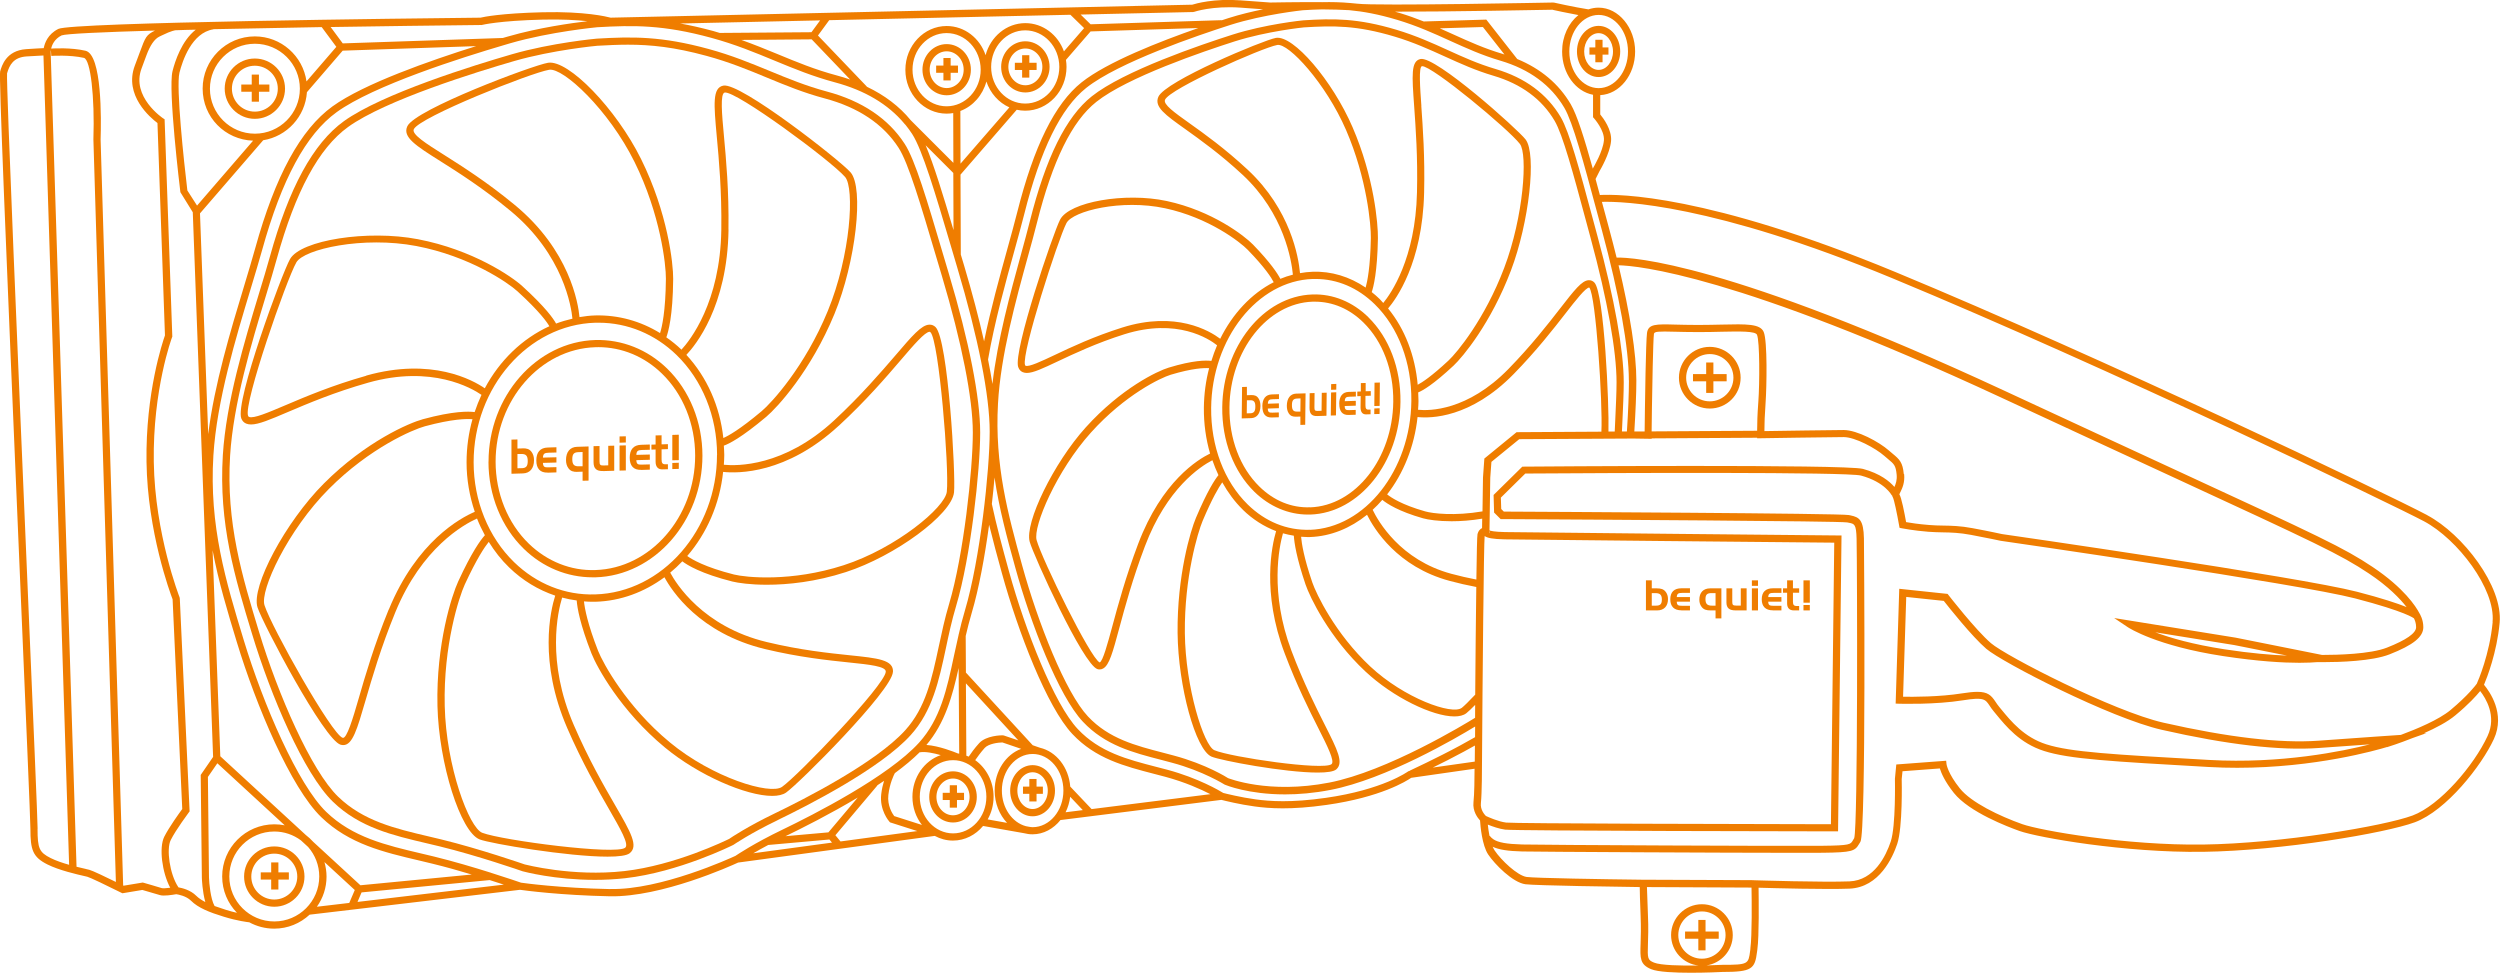 <?xml version="1.0" encoding="UTF-8"?><svg id="_Слой_2" xmlns="http://www.w3.org/2000/svg" viewBox="0 0 346.9 135"><defs><style>.cls-1{fill:#ef7d00;}</style></defs><g id="Ebene_1"><g><path class="cls-1" d="m189.87,44.01c-2.17-2.12-4.9-3.25-7.76-3.15-6.81.22-12.42,7.24-12.51,15.65-.05,4.63,1.58,8.91,4.46,11.73,2.09,2.04,4.72,3.16,7.43,3.16.11,0,.22,0,.33,0,6.81-.22,12.42-7.24,12.51-15.65.05-4.63-1.58-8.91-4.46-11.73Zm-8.08,26.38c-2.59.1-5.03-.91-7.03-2.87-2.69-2.63-4.21-6.64-4.16-11,.08-7.88,5.26-14.45,11.54-14.66.1,0,.21,0,.31,0,2.48,0,4.8.99,6.72,2.87,2.69,2.63,4.21,6.64,4.16,11.01-.09,7.88-5.26,14.45-11.54,14.66Z"/><path class="cls-1" d="m175.17,56.37c-.01,1.05.42,1.58,1.28,1.56l1-.03v-.67s-.9.03-.9.03c-.44.01-.62-.05-.63-.57l1.54-.05v-.67s-1.53.05-1.53.05c.02-.51.21-.61.64-.62l.9-.03v-.67s-.99.03-.99.03c-.86.03-1.31.6-1.32,1.65Z"/><path class="cls-1" d="m173.61,54.82l-.59.02v-1.16s-.67.02-.67.02l-.05,4.36,1.32-.04c.8-.03,1.27-.66,1.28-1.68,0-.43-.08-.77-.27-1.06-.24-.37-.55-.47-1.02-.46Zm-.14,2.52l-.47.02.02-1.82h.42c.53-.03.76.2.75.89,0,.67-.21.9-.72.92Z"/><path class="cls-1" d="m183.38,57l-.55.02c-.36.01-.45-.09-.44-.52l.02-1.96-.68.02-.02,2.03c0,.84.32,1.16,1.06,1.14l1.29-.04.03-3.2-.68.02-.03,2.5Z"/><polygon class="cls-1" points="184.7 54.09 185.42 54.07 185.43 53.27 184.71 53.3 184.7 54.09"/><path class="cls-1" d="m185.84,56.02c-.01,1.05.42,1.58,1.28,1.56l1-.03v-.67s-.9.03-.9.03c-.44.01-.62-.05-.63-.57l1.54-.05v-.67s-1.53.05-1.53.05c.02-.51.21-.61.64-.62l.9-.03v-.67s-.99.03-.99.03c-.86.03-1.31.6-1.32,1.65Z"/><path class="cls-1" d="m189.51,53.14l-.68.02v1.16s-.49.02-.49.02v.64s.47-.02.47-.02l-.02,1.56c0,.66.27.99.77.98l.62-.02v-.64s-.27,0-.27,0c-.35.01-.44-.17-.44-.62v-1.29s.74-.02.74-.02v-.64s-.71.02-.71.02v-1.16Z"/><polygon class="cls-1" points="184.66 57.66 185.38 57.64 185.42 54.43 184.7 54.46 184.66 57.66"/><path class="cls-1" d="m178.56,56.3c0,.43.08.77.27,1.06.24.37.56.47,1.03.46l.58-.02v1.16s.67-.02.67-.02l.05-4.36-1.32.04c-.8.03-1.27.66-1.28,1.68Zm1.9-1.01l-.02,1.82h-.42c-.53.03-.76-.2-.75-.9,0-.67.21-.89.72-.91l.47-.02Z"/><polygon class="cls-1" points="190.69 57.46 191.43 57.44 191.44 56.65 190.7 56.68 190.69 57.46"/><polygon class="cls-1" points="190.73 53.1 190.7 56.34 191.44 56.32 191.47 53.08 190.73 53.1"/><path class="cls-1" d="m336.82,71.49c-5.4-2.87-45.12-21.85-73.83-33.75-26.07-10.8-38.47-10.82-40.99-10.68-.21-.76-.41-1.51-.6-2.22l.57-1.13c.06-.1,1.42-2.38,1.58-4.13.14-1.58-1.09-3.2-1.5-3.7v-2.68c2.69-.14,4.84-2.8,4.84-6.06s-2.27-6.08-5.07-6.08c-.49,0-.96.09-1.41.24-1.92-.3-4.75-.93-4.78-.94h-.06s-.06-.01-.06-.01c-.24,0-24.56.5-27.18.16-.26-.03-.59-.06-.95-.09-1.34-.12-2.61-.15-3.89-.12-3.36-.03-7.02.05-7.23.05l-4.07-.3c-3.77-.28-6.27.45-6.75.6l-80.71,1.8c-.53-.14-3.57-.89-9.41-.75-5.81.14-8.22.65-8.64.75-9.61.1-56.77.65-58.58,1.56-1.47.73-1.9,1.98-2.03,2.67-.42.02-1.17.05-2.45.14C.85,7.02.25,9.12.02,9.91c-.18.63.72,22.5,2.8,71.28.75,17.57,1.4,32.75,1.4,33.81,0,2.92.31,3.93,2.38,4.96,1.6.8,4.08,1.37,5.14,1.61l.38.09c.36.09,2.7,1.21,4.72,2.22l.15.07,2.76-.46c.43.12,2.04.59,2.43.71.5.17,1.71-.02,2.28-.12.27.04,1.38.24,2.04.9.99.99,2.54,1.61,4.57,2.23,1.88.58,3.32.75,3.52.77,1.03.56,2.21.88,3.46.88,1.9,0,3.62-.74,4.91-1.94l29.2-3.45c.63.09,5.62.76,12.49.9,7.16.13,16.78-4.22,17.77-4.68l27.29-3.7c.76.41,1.61.65,2.52.65,1.66,0,3.15-.79,4.18-2.03l5.66,1c.39.1.79.16,1.2.16,1.54,0,2.91-.77,3.88-1.98l22.33-2.8c.47.12,2.56.64,4.59.91,2.05.28,5.04.5,10.01-.21,7.53-1.07,11.08-3.31,11.74-3.76l8.79-1.26c0,1.13-.03,3.63-.15,4.64-.14,1.26.58,2.18.91,2.54.05.76.28,3.45,1.13,4.72.91,1.36,3.41,3.9,5.17,4.13,1.38.18,13.28.36,15.86.39,0,.69.04,1.88.12,3.95.07,1.71.03,2.97,0,3.89-.07,2.05-.1,2.9,1.45,3.55.95.4,3.33.5,5.52.5,2.08,0,3.99-.09,4.37-.11,4.13,0,4.52-.42,4.82-2.81l.04-.3c.26-1.92.19-6.93.17-8.58,2.05.06,9.51.26,12.61.13,4.17-.17,6.02-4.4,6.63-6.21.77-2.31.63-8.78.62-8.99l.11-1.09,5.18-.39c.19.62.68,1.8,1.95,3.4,2.13,2.67,7.51,4.71,9.11,5.28,2.57.91,14.68,3.04,25.47,2.89,10.87-.15,25.31-2.59,29.38-4.1,4.38-1.62,9.27-7.86,10.97-11.55,1.63-3.54-.62-6.63-1.37-7.53.43-1.02,1.78-4.46,2.17-8.59.48-5.07-5.11-12.32-10.05-14.94Zm-72.65-5.71c-.15-1.61-.58-2.03-1.54-2.82-.16-.13-.34-.28-.53-.45-1.35-1.19-4.4-2.84-6.28-2.84-1.48,0-8.94.12-10.99.15l.02-1.09s0-.83.15-2.97c.14-2,.27-8.44-.27-9.7-.49-1.14-2.38-1.1-5.8-1.02-.98.02-2.08.05-3.29.05-1.3,0-2.35-.03-3.21-.05-2.63-.07-3.71-.1-3.89,1.15-.16,1.12-.29,10.14-.29,10.53l-.04,3.15h-1.43c.17-2.71.28-5.33.28-7.06,0-3.71-.87-9.29-2.47-16,2.62.06,16.34,1.28,53.04,18.33,9.62,4.47,17.25,7.99,23.35,10.81,20.59,9.51,23.75,10.98,27.7,13.61,2.75,1.83,4.36,3.53,5.26,4.68-1.27-.51-3.38-1.22-6.89-2.13-7.78-2.02-48.88-7.95-49.25-8-.02,0-1.6-.36-4.09-.82-1.69-.32-2.91-.34-4.09-.36-.61-.01-1.23-.02-1.92-.08-1.44-.11-2.65-.3-3.21-.4-.22-1.24-.65-3.46-.93-3.84,0-.06.09-.24.16-.37.24-.5.61-1.27.5-2.44Zm-56.87,5.32l.93.93h.21c12.91.07,46.68.27,47.87.46l.26.05c.75.15,1,.2,1.05,2.22.09,4.12.19,39.91-.33,41.54-.07.11-.13.22-.19.32-.32.55-.4.7-4.2.74-4.33.06-39.3-.11-41.69-.18-2.15-.06-3.35-.28-4-.73-.44-.31-.49-.53-.49-.46h-.04c-.11-.56-.18-1.1-.23-1.57.64.26,1.57.59,2.4.7,1.36.18,43.89.24,45.7.24h.5s.48-41.06.48-41.06h-.5c-.43,0-43.15-.42-46.21-.47-1.5-.03-1.99-.17-2.14-.23l.11-7.32.16-2.19,3.86-3.15,15.82-.09,2.56.04v-.06s14.63-.09,14.63-.09v.07s.52,0,.52,0c.1,0,9.79-.16,11.49-.16,1.6,0,4.44,1.56,5.62,2.59.2.18.39.33.55.47.82.68,1.06.88,1.18,2.15.07.77-.12,1.29-.31,1.71-.64-.75-1.95-1.86-4.38-2.51-2.41-.65-45.23-.33-47.05-.31h-.2s-3.99,3.93-3.99,3.93l.07,2.41Zm16.82-12.55l-.06,1.33h-.87c.11-3.69-.59-19.19-1.94-20.66-.22-.24-.49-.35-.8-.34-.95.04-1.97,1.35-3.99,3.95-1.7,2.19-4.03,5.18-7.15,8.37-5.69,5.82-10.97,5.82-12.54,5.66.03-.41.06-.81.06-1.22,0-.4-.02-.79-.04-1.19.64-.26,2.08-1.08,4.9-3.71,1.27-1.19,5.19-5.87,7.97-13.21,2.52-6.65,3.59-16.17,2.03-18.18-1.1-1.42-12.5-11.63-14.59-11.16-1.33.29-1.18,2.26-.87,6.56.21,2.96.51,7.02.39,11.96-.21,9.21-3.64,14.06-4.68,15.33-.17-.18-.32-.37-.49-.54-.36-.35-.73-.67-1.11-.97.24-.69.78-2.76.86-7.48.03-1.94-.53-8.48-3.52-15.4-2.79-6.46-8.23-12.83-10.65-12.39-1.74.32-15.36,6-16.3,8.18-.6,1.39.95,2.49,3.76,4.49,2.04,1.46,4.84,3.45,7.95,6.34,5.77,5.38,6.78,11.94,6.96,13.84-.59.15-1.17.34-1.74.58-.38-.73-1.34-2.22-3.79-4.75-1.19-1.22-5.65-4.69-11.98-6.05-5.77-1.24-13.51.12-14.79,2.58-.96,1.85-6.53,18.24-5.82,20.45.14.43.42.63.63.72.17.07.36.11.57.11.9,0,2.22-.63,4.3-1.61,2.27-1.07,5.37-2.54,9.24-3.76,7.32-2.3,11.75.65,12.86,1.53-.3.7-.56,1.43-.79,2.17-.77-.1-2.53-.1-5.92.93-1.54.46-6.61,2.86-11.52,8.3-4.44,4.92-8.5,13.23-7.77,15.87.52,1.87,7.4,17.05,9.41,17.67.1.03.2.04.3.04.17,0,.33-.04.48-.13.85-.47,1.32-2.2,2.25-5.64.77-2.86,1.83-6.79,3.55-11.33,3.04-8.05,7.71-11.08,9.36-11.93.25.71.52,1.4.84,2.07-.5.61-1.53,2.17-3.12,5.92-.74,1.74-2.63,8-2.55,15.98.08,7.4,2.49,16.22,4.71,17.16,1.28.54,10.13,2.21,14.72,2.21,1.29,0,2.24-.13,2.6-.45,1.04-.93.16-2.68-1.6-6.17-1.25-2.48-2.97-5.88-4.63-10.28-3.05-8.1-1.7-14.44-1.18-16.3.5.14,1,.25,1.51.33.06.98.37,3.08,1.62,6.76.6,1.76,3.27,7.37,8.32,12.09,3.84,3.59,9.31,6.23,12.34,6.23.69,0,1.26-.14,1.65-.44.29-.23.76-.68,1.23-1.16,0,.61,0,1.21-.01,1.79-1.34.83-12.17,7.42-20.23,8.99-8.46,1.65-14.03-.62-14.05-.62-.12-.08-3.04-1.93-7.52-3.13-.48-.13-.96-.25-1.44-.38-3.89-1.01-7.57-1.96-10.47-5.04-3.12-3.31-6.96-13.05-9.14-20.97-1.97-7.14-3.83-13.89-3.35-22.47.37-6.67,2.47-14.3,4.16-20.43.47-1.7.9-3.25,1.24-4.62,2.17-8.62,4.86-14.12,8.25-16.8,4.3-3.42,14.86-7,19.2-8.39,4.46-1.42,9.57-1.94,9.6-1.94,4.03-.25,7.29-.31,12.59,1.28,2.64.79,4.85,1.8,6.99,2.77,2.18.99,4.25,1.93,6.72,2.66,3.86,1.14,6.72,3.25,8.49,6.26,1.13,1.92,2.59,7.34,4.28,13.62l.72,2.67c2.32,8.55,3.59,15.65,3.59,19.99,0,1.37-.09,3.27-.19,5.48Zm-18.15,5.06l-.19,2.65-.07,4.7c-3.9.66-6.9.3-7.95,0-3.26-.92-4.75-1.93-5.28-2.36,2.25-2.89,3.78-6.62,4.22-10.73,1.81.19,7.33.17,13.34-5.97,3.16-3.23,5.51-6.25,7.23-8.46,1.31-1.69,2.78-3.57,3.26-3.54.91,1.06,1.88,16.08,1.68,20l-11.77.07-4.46,3.65Zm-1.27,32.78c-.87.92-1.55,1.59-1.86,1.83-1.36,1.04-8-1.35-12.69-5.73-4.88-4.56-7.52-10.1-8.06-11.69-1.16-3.4-1.47-5.38-1.55-6.32.28.02.56.04.84.04.13,0,.26,0,.39,0,2.9-.1,5.61-1.23,7.92-3.09.99,1.99,4.2,7.22,11.45,9.17,1.21.33,2.45.61,3.71.85-.06,4.36-.11,9.98-.15,14.95Zm-22.96-22.88c-3.16.1-6.15-1.11-8.6-3.5-3.28-3.21-5.13-8.1-5.08-13.42.1-9.61,6.43-17.63,14.1-17.88.12,0,.25,0,.38,0,3.03,0,5.87,1.21,8.22,3.51,3.28,3.21,5.13,8.1,5.08,13.42-.1,9.61-6.43,17.63-14.1,17.88Zm-9.3-2.79c1.38,1.35,2.95,2.34,4.63,2.98-.57,1.94-2.02,8.47,1.2,16.98,1.68,4.45,3.41,7.88,4.67,10.38,1.23,2.44,2.3,4.55,1.83,4.97-1.11.92-14.01-.97-16.26-1.93-1.48-.63-4.02-8.74-4.1-16.25-.08-7.77,1.81-14.01,2.47-15.58,1.33-3.14,2.23-4.65,2.72-5.34.79,1.41,1.73,2.7,2.85,3.79Zm-4.52-7.79c-1.7.82-6.71,3.87-9.99,12.54-1.73,4.58-2.8,8.53-3.58,11.42-.65,2.4-1.32,4.88-1.76,5.03-1.29-.59-7.99-14.26-8.75-16.98-.52-1.89,2.79-9.65,7.55-14.93,4.73-5.25,9.7-7.6,11.06-8.01,3.03-.91,4.64-.96,5.33-.91-.46,1.74-.71,3.59-.73,5.49-.02,2.21.28,4.36.86,6.35Zm1.4-15.92c-1.49-1.12-6.16-3.9-13.6-1.56-3.94,1.24-7.08,2.72-9.37,3.81-1.84.87-3.58,1.69-4.04,1.49-.02,0-.05-.02-.08-.11-.52-1.6,4.59-17.45,5.75-19.68.88-1.69,7.65-3.36,13.69-2.06,6.06,1.3,10.42,4.68,11.47,5.77,2.4,2.47,3.29,3.88,3.6,4.49-3.1,1.58-5.71,4.37-7.44,7.88Zm20.17-7.11c-2.22-1.51-4.76-2.29-7.37-2.19-.59.02-1.16.09-1.73.19-.2-2.2-1.3-8.8-7.26-14.35-3.16-2.94-5.98-4.96-8.05-6.43-2.15-1.53-3.7-2.64-3.42-3.28.67-1.55,13.49-7.22,15.57-7.6,1.56-.3,6.75,5.33,9.55,11.8,2.91,6.73,3.47,13.24,3.44,14.99-.07,4.03-.49,6.05-.72,6.87Zm7.74-25.21c-.18-2.53-.39-5.4.08-5.51,1.39-.09,12.02,8.75,13.59,10.79,1.1,1.42.53,10.06-2.18,17.21-2.7,7.12-6.57,11.77-7.72,12.84-2.37,2.21-3.67,3.05-4.28,3.37-.36-4.05-1.79-7.76-4.11-10.59,1.06-1.24,4.77-6.24,5-16.05.12-4.99-.18-9.07-.39-12.06Zm7.79,59.41c-.06.21-.11,2.73-.16,6.32-1.17-.23-2.34-.49-3.47-.8-7.1-1.91-10.16-7.3-10.92-8.88.47-.43.92-.89,1.34-1.38.65.53,2.26,1.6,5.65,2.56.67.19,2.08.41,3.97.41,1.23,0,2.67-.1,4.24-.36l-.02,1.31c-.26.12-.51.37-.63.82Zm1.63-.44s.04.09.05.15c0,.05-.01.12-.05.2v-.35Zm37.34-17.97c-.16,2.19-.15,3.02-.15,3.04l-.02,1.04-14.64.09.04-3.13c.04-2.6.16-9.52.28-10.4.05-.34.62-.36,2.88-.3.86.02,1.93.05,3.24.05,1.22,0,2.33-.02,3.32-.05,2.38-.05,4.64-.1,4.86.42.39.91.37,6.76.19,9.24Zm-17.96-2.89c0,1.73-.1,4.35-.28,7.07h-.69s.06-1.28.06-1.28c.1-2.22.19-4.13.19-5.52,0-4.43-1.29-11.62-3.63-20.25l-.72-2.67c-1.78-6.61-3.19-11.83-4.38-13.87-1.9-3.24-4.96-5.5-9.07-6.71-2.41-.71-4.44-1.63-6.59-2.61-2.17-.99-4.41-2-7.12-2.82-5.46-1.64-8.81-1.58-12.96-1.32-.05,0-5.26.53-9.83,1.99-4.39,1.4-15.09,5.03-19.52,8.56-3.56,2.83-6.37,8.5-8.59,17.34-.34,1.36-.77,2.91-1.23,4.6-1.48,5.38-3.27,11.9-3.96,17.97-.17-1.07-.37-2.2-.61-3.39h0c.88-5.12,2.42-10.64,3.65-15.08.52-1.89,1-3.61,1.37-5.08,2.26-8.99,5.08-14.73,8.6-17.53,4.48-3.56,15.5-7.3,20.03-8.75,4.66-1.48,9.98-2.02,10.02-2.03.93-.06,1.82-.1,2.7-.12,1.41.01,2.75.05,3.75.11,1.96.18,4.08.57,6.68,1.35,2.75.83,5.06,1.87,7.29,2.89,2.28,1.03,4.43,2.01,7.01,2.77,4.03,1.19,7.02,3.39,8.87,6.54,1.18,2.01,2.7,7.66,4.46,14.21l.75,2.78c2.41,8.91,3.74,16.31,3.74,20.84Zm-77.52,56.36c-.21-2.69-1.95-4.88-4.2-5.4h0s-1.01-.35-1.01-.35l-9.27-10.08-.03-5.08c.25-1.06.52-2.14.84-3.22.99-3.32,1.81-7.81,2.41-12.21.53,2.17,1.14,4.43,1.78,6.74,2.24,8.12,6.25,18.55,9.77,22.29,3.23,3.43,7.21,4.46,11.41,5.55.5.13.99.26,1.49.39,2.75.74,4.95,1.74,6.25,2.41l-16.48,2.07-2.95-3.11Zm-14.42-4.31l-.06-10.03,7.28,7.92-2.01-.68-.16-.03c-.23,0-2.3.03-3.27,1.09-.63.69-1.19,1.47-1.45,1.87-.11-.05-.22-.09-.33-.13Zm-19.15,10.65l-5.94.53c2.25-1.09,6.16-3.05,10.02-5.36l-4.07,4.83Zm-8.34,1.75l8.49-.76.36.43-10.92,1.48c.58-.34,1.27-.73,2.07-1.15Zm9.31-1.34l5.83-6.91-.02-.02c.32-.21.64-.42.95-.63-.16.52-.31,1.14-.39,1.85-.26,2.21,1.07,3.75,1.13,3.81l.09.1,3.79,1.21-10.66,1.44-.71-.86Zm8.17-2.67c-.25-.33-.98-1.46-.81-2.93.19-1.62.75-2.75.9-3.03,1.32-.97,2.5-1.95,3.47-2.92v.03c.76-.13,1.88.1,2.9.39-2.28.78-3.93,3.08-3.93,5.79,0,1.49.5,2.85,1.32,3.9l-3.85-1.23Zm8.84-8.69c-.53-.22-2.64-1.06-4.37-1.18,2.57-3.04,3.6-6.73,4.47-10.68l.08,11.89c-.06-.01-.12-.02-.18-.03ZM112.6,4.47l-12.73.1c-.31-.09-.6-.19-.91-.27-1.67-.45-3.17-.79-4.58-1.04l19.42-.43-1.21,1.65Zm.04,1l5.33,5.57c-.6-.21-1.21-.4-1.85-.57-3.03-.81-5.57-1.86-8.27-2.98-1.59-.66-3.23-1.32-4.98-1.95l9.77-.08Zm7.63,6.53l-6.77-7.07,1.56-2.13,33.47-.75,1.9,1.85-2.8,3.23c-.82-2.29-2.91-3.92-5.35-3.92-2.63,0-4.84,1.89-5.52,4.45-.79-2.36-2.91-4.05-5.4-4.05-3.16,0-5.73,2.73-5.73,6.08s2.57,6.08,5.73,6.08c.31,0,.61-.03.91-.08l.02,6.91-5.92-5.92c-1.57-1.92-3.62-3.47-6.1-4.65Zm11.08,2.75c-2.61,0-4.73-2.28-4.73-5.08s2.12-5.08,4.73-5.08,4.73,2.28,4.73,5.08-2.12,5.08-4.73,5.08Zm1.91.65c1.75-.66,3.1-2.19,3.61-4.09.54,1.62,1.71,2.93,3.19,3.59l-6.78,7.81-.02-7.31Zm4.27-6.11c0-2.8,2.12-5.08,4.73-5.08s4.73,2.28,4.73,5.08-2.12,5.08-4.73,5.08-4.73-2.28-4.73-5.08Zm-5.25,14.71l.03,7.93c-1.48-4.98-2.75-9.13-3.87-11.77l3.84,3.84Zm1,.23l7.8-9c.38.08.77.13,1.18.13,3.16,0,5.73-2.73,5.73-6.08,0-.33-.03-.65-.08-.97l3.42-3.95,14.95-.47c-5.31,1.85-12.66,4.72-16.19,7.53-3.71,2.95-6.63,8.86-8.95,18.07-.37,1.46-.84,3.17-1.36,5.05-1.05,3.79-2.32,8.37-3.23,12.82-.72-3.21-1.65-6.74-2.77-10.51l-.46-1.53h0l-.04-11.1ZM199.8,3.93l5.97-.18,2.99,3.81c-.08-.03-.16-.06-.25-.08-2.51-.74-4.63-1.7-6.88-2.72-.6-.27-1.21-.55-1.83-.82Zm26.1,3.22c0,2.8-1.83,5.08-4.07,5.08s-4.07-2.28-4.07-5.08,1.83-5.08,4.07-5.08,4.07,2.28,4.07,5.08Zm-10.42-5.78c.33.07,1.98.44,3.54.72-1.36,1.09-2.26,2.95-2.26,5.06,0,3.03,1.87,5.55,4.29,6v3.12l.13.14s1.5,1.67,1.38,3.08c-.14,1.52-1.42,3.68-1.45,3.73l-.09.18c-1.18-4.22-2.18-7.43-3.07-8.95-1.65-2.81-4.15-4.91-7.42-6.26l-4.29-5.47-8.68.26c-1.06-.42-2.16-.82-3.35-1.18-.22-.07-.42-.11-.64-.18,7.69.01,20.69-.25,21.91-.27Zm-49.93.3l.16-.03s2.52-.86,6.42-.58l3.14.23c-1.52.31-3.2.71-4.8,1.22-.29.09-.61.2-.95.31v-.02s-18.19.57-18.19.57l-1.38-1.35,15.61-.35Zm-98.78,1.81l.12-.02s2.31-.59,8.47-.74c2.62-.06,4.66.06,6.15.22-2.19.26-6.79.9-10.97,2.11-.24.07-.5.15-.77.22l-22.21.75-1.68-2.27c7.23-.12,14.52-.21,20.89-.28Zm3.15,119.27l-20.31,2.4.56-1.32,17.78-1.71c.73.23,1.39.44,1.96.63Zm-21.45,2.54l-4.5.53c.84-1.18,1.34-2.63,1.34-4.18,0-.7-.11-1.38-.29-2.02l4.21,3.88-.77,1.8Zm1.54-2.45l-6.54-6.02c-.32-.35-.66-.67-1.04-.96l-11.86-10.92-1.07-28.59c.82,4.37,2.07,8.5,3.36,12.74,2.69,8.85,7.5,20.24,11.73,24.31,3.86,3.72,8.61,4.84,13.64,6.02.6.14,1.19.28,1.79.43,1.8.44,3.7.97,5.44,1.5l-15.46,1.49ZM27.75,29.61l8.77-10.15c3.29-.53,5.84-3.28,6.07-6.67l4.96-5.76,18.52-.63c-6.4,2.01-15.58,5.22-19.93,8.36-4.44,3.21-7.95,9.65-10.73,19.7-.43,1.54-.96,3.31-1.54,5.23-1.86,6.15-4.12,13.62-4.98,20.55l-1.14-30.64Zm-.4-1.07l-1.35-2.11c-.48-3.99-1.59-14.36-1.1-16.33.41-1.65,1.7-5.55,4.7-6.03v-.02c4.7-.1,9.84-.2,15.04-.29l2.03,2.74-4.14,4.8c-.49-3.52-3.51-6.25-7.17-6.25-3.99,0-7.24,3.25-7.24,7.24s3.12,7.1,7,7.23l-7.77,9Zm8.02-9.99c-3.44,0-6.24-2.8-6.24-6.24s2.8-6.24,6.24-6.24,6.24,2.8,6.24,6.24-2.8,6.24-6.24,6.24ZM5.22,115c0-1.08-.62-15.54-1.4-33.85C2.57,51.75.85,11.49.98,10.18c.33-1.15.88-2.23,2.71-2.35,1.21-.08,1.93-.12,2.34-.13l3.56,112.3c-.89-.25-1.83-.57-2.55-.93-1.59-.8-1.83-1.33-1.83-4.07Zm6.75,5.59c-.33-.08-.81-.19-1.35-.32L7.03,7.19s0-.11.03-.26l.06.83s2.52-.18,4.52.27c.92.21,1.52,5.38,1.32,11.33l3.12,103.02c-1.34-.66-3.26-1.58-3.7-1.69l-.4-.09Zm10.53,2.66c-.46-.15-2.58-.76-2.58-.76l-.11-.03-2.66.44s-.04-.02-.06-.03l-3.13-103.52c.09-2.75.21-11.78-2.1-12.31-2.01-.46-4.38-.32-4.76-.3.11-.5.45-1.33,1.45-1.83.62-.23,5.69-.46,12.96-.67-1.22.61-1.31.84-2.14,3.09-.18.48-.39,1.06-.66,1.77-1.56,4.12,2.18,7.25,3.14,7.97l1.04,29.47c-.32.9-2.7,7.97-2.56,17.55.14,9.69,3.27,18.16,3.62,19.07l1.34,29.1c-.41.55-1.83,2.52-2.5,3.85-.75,1.51-.3,4.97.83,7.07-.54.07-1,.1-1.13.06Zm2.25-.14c-1.22-1.82-1.68-5.32-1.06-6.54.72-1.45,2.5-3.81,2.51-3.84l.11-.14-1.36-29.54-.03-.16c-.03-.09-3.43-8.77-3.58-18.8-.15-10.02,2.5-17.21,2.53-17.28l.04-.09-1.07-30.17-.22-.14s-4.47-2.99-2.97-6.93c.27-.71.48-1.29.66-1.78q.78-2.12,1.8-2.62l.31-.15c1.47-.73,1.93-.71,1.88-.73h0c.93-.04,1.88-.06,2.86-.08-1.96,1.55-2.87,4.36-3.22,5.75-.64,2.57,1.02,16.22,1.09,16.8l1.72,2.78,2.82,75.58-1.72,2.5.16,14.28c0,.1.07,1.91.48,3.36-.5-.26-.94-.55-1.27-.88-.8-.8-1.95-1.07-2.46-1.16Zm5.02,2.6c-.55-.97-.75-3.17-.77-3.95l-.15-13.95,1.31-1.9,9.35,8.61c-.47-.09-.95-.14-1.44-.14-3.99,0-7.24,3.25-7.24,7.24,0,1.96.78,3.73,2.05,5.04-.45-.1-.95-.23-1.5-.4-.54-.17-1.08-.35-1.6-.54Zm8.29,2.15c-3.44,0-6.24-2.8-6.24-6.24s2.8-6.24,6.24-6.24c1.39,0,2.66.46,3.7,1.23l1,.92c.96,1.1,1.54,2.53,1.54,4.09,0,3.44-2.8,6.24-6.24,6.24Zm46.63-4.49c-6.98-.14-11.98-.83-12.39-.89-.25-.09-1.92-.66-4.2-1.38v-.02s-.05,0-.05,0c-2.28-.72-5.15-1.57-7.8-2.22-.6-.15-1.2-.29-1.8-.43-4.89-1.15-9.52-2.24-13.18-5.77-3.91-3.77-8.73-14.87-11.46-23.88-2.47-8.12-4.8-15.8-4.2-25.57.47-7.59,3.1-16.28,5.21-23.25.58-1.93,1.12-3.7,1.55-5.25,2.72-9.82,6.1-16.08,10.35-19.15,5.13-3.71,17.33-7.57,23.21-9.3h0s0,0,0,0c.31-.09.61-.18.88-.26,5.61-1.62,12.01-2.21,12.06-2.22,5.06-.29,9.16-.35,15.83,1.47,3.31.9,6.09,2.05,8.77,3.16,2.73,1.13,5.31,2.19,8.4,3.02,4.14,1.11,7.36,3.03,9.6,5.7h-.01s.2.21.2.21c.32.4.63.82.91,1.25,1.42,2.19,3.25,8.36,5.36,15.5l.9,3.04c2.9,9.72,4.5,17.8,4.5,22.74,0,5.42-1.34,17.8-3.44,24.85-.34,1.13-.62,2.25-.87,3.35h-.01s0,.05,0,.05c-.22.95-.42,1.88-.62,2.8-1.01,4.75-1.89,8.84-4.86,12.13-4.28,4.72-14.69,10.02-18.97,12.08-3.93,1.89-6.27,3.47-6.51,3.63-.64.3-10.38,4.76-17.36,4.6Zm47.56-7.73c-2.55,0-4.62-2.28-4.62-5.08s2.07-5.08,4.62-5.08,4.62,2.28,4.62,5.08-2.07,5.08-4.62,5.08Zm3.07-10.16c.26-.38.77-1.09,1.32-1.7.54-.59,1.88-.75,2.45-.76l2.61.89c-2.13.78-3.68,3.08-3.68,5.79,0,1.77.67,3.37,1.72,4.48l-2.69-.48c.52-.92.82-1.99.82-3.14,0-2.13-1.02-4-2.56-5.09Zm7.97,9.3c-.2,0-.38-.04-.57-.07l-.37-.07c-1.9-.51-3.33-2.53-3.33-4.94,0-2.8,1.92-5.08,4.27-5.08s4.27,2.28,4.27,5.08-1.92,5.08-4.27,5.08Zm5.21-4.22l1.75,1.85-2.39.3c.32-.65.54-1.37.64-2.15Zm46.86-3.5s-3.45,2.52-11.39,3.65c-4.85.69-7.75.48-9.74.21-2.02-.27-4.14-.8-4.49-.89-.49-.3-3.42-2.05-7.76-3.22-.5-.13-1-.26-1.5-.39-4.06-1.05-7.9-2.04-10.93-5.26-3.25-3.45-7.26-13.61-9.54-21.87-.9-3.26-1.76-6.43-2.38-9.36.15-1.27.27-2.5.37-3.67.64,4.32,1.73,8.34,2.88,12.49,2.15,7.79,6,17.8,9.38,21.39,3.1,3.29,6.92,4.28,10.95,5.32.47.12.95.25,1.43.38,4.31,1.15,7.21,2.99,7.31,3.04.17.07,3.26,1.35,8.37,1.35,1.86,0,3.99-.17,6.34-.63,7.65-1.49,17.38-7.17,20.03-8.79,0,.51,0,1.01-.01,1.48-.78.45-1.47.83-2.01,1.12-3.26,1.77-7.02,3.51-7.06,3.53v.03s-.14.02-.14.02l-.1.08Zm3.45-.55c1.29-.63,2.86-1.42,4.33-2.22.42-.23.94-.52,1.52-.84,0,.84-.01,1.58-.02,2.23l-5.84.83Zm6.68,4.92c.15-1.36.15-5.14.15-5.32h0c.08-12.24.25-30.71.37-31.73.35.26,1.1.43,2.79.46,2.89.05,40.89.42,45.72.46l-.46,39.07c-12.65-.02-44-.09-45.07-.23-1.11-.14-2.51-.78-2.81-.92-.17-.17-.8-.86-.69-1.79Zm37.4,20.21l-.04.3c-.24,1.83-.25,1.94-3.86,1.94-.54.03-1.32.06-2.2.08,2.06-.31,3.65-2.07,3.65-4.21,0-2.36-1.92-4.28-4.28-4.28s-4.28,1.92-4.28,4.28c0,2.21,1.69,4.01,3.84,4.23-2.46.03-5.3-.03-6.21-.41-.89-.37-.91-.57-.84-2.59.03-.94.08-2.22,0-3.97-.09-2.32-.13-3.41-.14-3.92l14.51.07c.03,1.57.09,6.62-.16,8.47Zm-6.73,1.39c-1.81,0-3.28-1.47-3.28-3.28s1.47-3.28,3.28-3.28,3.28,1.47,3.28,3.28-1.47,3.28-3.28,3.28Zm109.72-46.69c-.42,4.44-2.02,8.14-2.2,8.53-.12.17-1.16,1.58-3.64,3.65-1.64,1.37-4.78,2.67-6.91,3.46h-.06s-4.95.33-11.38.8c-5.28.38-12.5-.46-21.49-2.5-6.88-1.56-21.83-9.22-23.93-11.03-2.13-1.83-5.85-6.62-5.89-6.67l-.13-.17-6.71-.71-.5,15.93.5.02c.2,0,4.96.15,8.88-.48,2.86-.46,3.07-.13,3.65.74.16.24.34.52.59.81l.28.34c1.41,1.72,3.33,4.08,6.7,5.15,3.52,1.12,9.18,1.44,22.86,2.22,1.35.08,2.67.11,3.95.11,10.83,0,19.31-2.44,20.77-2.88v.02c.14-.04,1.7-.53,3.58-1.28l1.89-.67-.35.02c1.62-.72,3.26-1.57,4.35-2.48,1.87-1.55,2.94-2.74,3.46-3.38.76.97,2.32,3.45,1.03,6.23-1.89,4.1-6.63,9.63-10.41,11.04-4,1.48-18.28,3.88-29.04,4.03-10.69.15-22.6-1.94-25.12-2.83-3.16-1.12-7.09-3-8.66-4.96-1.67-2.08-1.85-3.35-1.85-3.36l-.05-.48-6.92.52-.19,1.98c0,.07.14,6.56-.58,8.71-.67,2-2.3,5.39-5.72,5.53-3.56.15-12.97-.15-13.06-.15l-.53-.02h0s-15.21-.06-15.21-.06h0c-5.16-.06-14.83-.22-15.99-.38-1.27-.17-3.55-2.32-4.47-3.7-.09-.14-.17-.31-.25-.49.85.4,2.09.6,4.08.65,2.06.05,28.35.19,38.34.19,1.6,0,2.78,0,3.38-.01,4.06-.05,4.46-.22,5.05-1.24.05-.08.1-.18.17-.28.82-1.27.5-41.71.49-42.11-.06-2.54-.63-2.93-1.85-3.18l-.24-.05c-1.06-.24-42.18-.45-47.88-.48l-.36-.36-.05-1.58,3.39-3.34c12.52-.09,44.7-.23,46.58.28,3.33.9,4.26,2.73,4.27,2.75l.04-.02c.02.1.05.19.11.29.17.29.58,2.25.87,3.89l.06.34.34.07c.06.01,1.62.32,3.67.48.71.05,1.35.07,1.98.08,1.19.02,2.32.05,3.93.35,2.47.46,4.04.81,4.1.82.41.06,41.46,5.98,49.18,7.99,7.14,1.86,8.17,2.77,8.18,2.77h0c.12.24.3.67.3,1.23,0,.83-1.37,1.78-4.06,2.84-2.3.9-6.85,1.01-8.99,1.01l-12-2.4-16.85-2.72,1.91,1.28c.16.1,3.96,2.59,13.22,4,4.93.75,8.4.93,10.58.93,1.16,0,1.95-.05,2.41-.09.23,0,.53,0,.9,0,2.26,0,6.78-.13,9.19-1.08,3.29-1.29,4.69-2.42,4.69-3.77,0-1.05-.46-1.82-.57-1.99-.44-.84-2.08-3.44-6.47-6.37-4.02-2.68-7.19-4.15-27.84-13.69-6.1-2.82-13.73-6.34-23.35-10.81-38.32-17.79-51.51-18.47-53.71-18.43-.33-1.33-.68-2.69-1.06-4.1l-.75-2.78c-.08-.29-.15-.57-.23-.85,2.84-.08,15.37.26,40.33,10.61,29.94,12.41,69.51,31.46,73.74,33.71,4.65,2.47,9.95,9.4,9.52,13.97Zm-16.96,16.93c-3.88.99-12.43,2.74-22.37,2.18-13.59-.77-19.22-1.09-22.61-2.17-3.08-.98-4.9-3.21-6.23-4.83l-.28-.34c-.22-.26-.38-.51-.53-.73-.6-.91-1.09-1.38-2.52-1.38-.55,0-1.23.07-2.12.21-3.1.5-6.86.49-8.19.47l.44-13.85,5.21.55c.7.89,3.9,4.93,5.9,6.65,2.21,1.89,17.19,9.61,24.36,11.24,9.09,2.07,16.42,2.91,21.79,2.52,2.75-.2,5.22-.38,7.16-.51Zm-11.58-12.3c-2.11-.08-4.99-.31-8.71-.88-4.36-.67-7.49-1.58-9.56-2.35l10.96,1.77,7.32,1.46Z"/><path class="cls-1" d="m35.36,8.12c-2.31,0-4.18,1.88-4.18,4.18s1.88,4.19,4.18,4.19,4.19-1.88,4.19-4.19-1.88-4.18-4.19-4.18Zm0,7.37c-1.76,0-3.18-1.43-3.18-3.19s1.43-3.18,3.18-3.18,3.19,1.43,3.19,3.18-1.43,3.19-3.19,3.19Z"/><polygon class="cls-1" points="35.93 10.35 34.93 10.35 34.93 11.73 33.48 11.73 33.48 12.73 34.93 12.73 34.93 14.11 35.93 14.11 35.93 12.73 37.38 12.73 37.38 11.73 35.93 11.73 35.93 10.35"/><path class="cls-1" d="m38.06,117.45c-2.31,0-4.19,1.88-4.19,4.18s1.88,4.19,4.19,4.19,4.19-1.88,4.19-4.19-1.88-4.18-4.19-4.18Zm0,7.37c-1.76,0-3.19-1.43-3.19-3.19s1.43-3.18,3.19-3.18,3.19,1.43,3.19,3.18-1.43,3.19-3.19,3.19Z"/><polygon class="cls-1" points="38.63 119.67 37.63 119.67 37.63 121.05 36.18 121.05 36.18 122.05 37.63 122.05 37.63 123.43 38.63 123.43 38.63 122.05 40.08 122.05 40.08 121.05 38.63 121.05 38.63 119.67"/><path class="cls-1" d="m145.64,9.28c0-1.96-1.51-3.55-3.36-3.55s-3.36,1.59-3.36,3.55,1.51,3.55,3.36,3.55,3.36-1.59,3.36-3.55Zm-5.72,0c0-1.4,1.06-2.55,2.36-2.55s2.36,1.14,2.36,2.55-1.06,2.55-2.36,2.55-2.36-1.14-2.36-2.55Z"/><polygon class="cls-1" points="142.83 10.77 142.83 9.71 143.84 9.71 143.84 8.71 142.83 8.71 142.83 7.66 141.83 7.66 141.83 8.71 140.82 8.71 140.82 9.71 141.83 9.71 141.83 10.77 142.83 10.77"/><path class="cls-1" d="m131.36,6.12c-1.85,0-3.36,1.59-3.36,3.55s1.51,3.55,3.36,3.55,3.36-1.59,3.36-3.55-1.51-3.55-3.36-3.55Zm0,6.1c-1.3,0-2.36-1.14-2.36-2.55s1.06-2.55,2.36-2.55,2.36,1.14,2.36,2.55-1.06,2.55-2.36,2.55Z"/><polygon class="cls-1" points="131.91 8.05 130.91 8.05 130.91 9.1 129.9 9.1 129.9 10.1 130.91 10.1 130.91 11.16 131.91 11.16 131.91 10.1 132.93 10.1 132.93 9.1 131.91 9.1 131.91 8.05"/><path class="cls-1" d="m143.28,106.17c-1.71,0-3.11,1.59-3.11,3.55s1.39,3.55,3.11,3.55,3.11-1.59,3.11-3.55-1.39-3.55-3.11-3.55Zm0,6.09c-1.16,0-2.11-1.14-2.11-2.55s.95-2.55,2.11-2.55,2.11,1.14,2.11,2.55-.95,2.55-2.11,2.55Z"/><polygon class="cls-1" points="143.83 108.09 142.83 108.09 142.83 109.15 141.95 109.15 141.95 110.15 142.83 110.15 142.83 111.21 143.83 111.21 143.83 110.15 144.71 110.15 144.71 109.15 143.83 109.15 143.83 108.09"/><path class="cls-1" d="m132.24,107.03c-1.82,0-3.3,1.59-3.3,3.55s1.48,3.55,3.3,3.55,3.3-1.59,3.3-3.55-1.48-3.55-3.3-3.55Zm0,6.1c-1.27,0-2.3-1.14-2.3-2.55s1.03-2.55,2.3-2.55,2.3,1.14,2.3,2.55-1.03,2.55-2.3,2.55Z"/><polygon class="cls-1" points="132.79 108.96 131.79 108.96 131.79 110.01 130.81 110.01 130.81 111.01 131.79 111.01 131.79 112.07 132.79 112.07 132.79 111.01 133.77 111.01 133.77 110.01 132.79 110.01 132.79 108.96"/><path class="cls-1" d="m221.82,10.69c1.65,0,3-1.59,3-3.55s-1.34-3.55-3-3.55-3,1.59-3,3.55,1.34,3.55,3,3.55Zm0-6.09c1.1,0,2,1.14,2,2.55s-.9,2.55-2,2.55-2-1.14-2-2.55.9-2.55,2-2.55Z"/><polygon class="cls-1" points="221.37 8.64 222.37 8.64 222.37 7.58 223.19 7.58 223.19 6.58 222.37 6.58 222.37 5.52 221.37 5.52 221.37 6.58 220.55 6.58 220.55 7.58 221.37 7.58 221.37 8.64"/><path class="cls-1" d="m107.9,113.8c4.15-2,14.25-7.14,18.46-11.79,3.03-3.34,3.93-7.58,4.89-12.06.4-1.9.82-3.86,1.42-5.86,2.04-6.84,3.34-18.82,3.34-24.07,0-4.83-1.54-12.66-4.35-22.05l-.87-2.92c-2.13-7.19-3.81-12.87-5.25-15.08-2.27-3.51-5.91-5.96-10.81-7.27-2.89-.78-5.33-1.78-7.92-2.85-2.6-1.07-5.28-2.18-8.51-3.06-6.52-1.78-10.52-1.72-15.48-1.43-.06,0-6.29.58-11.75,2.16-5.26,1.52-18.06,5.48-23.36,9.3-4.25,3.07-7.62,9.24-10.28,18.86-.41,1.48-.92,3.17-1.48,5-2.04,6.73-4.57,15.1-5.03,22.48-.59,9.53,1.67,16.96,4.06,24.82,2.57,8.48,7.18,19.38,11.23,23.28,3.7,3.57,8.25,4.64,13.07,5.77.57.13,1.14.27,1.72.41,5.25,1.28,11.42,3.42,11.52,3.46.22.06,4.49,1.19,10.03,1.19,1.34,0,2.76-.07,4.21-.23,7.43-.84,14.87-4.56,14.95-4.6l.06-.03s2.32-1.59,6.13-3.42Zm-6.67,2.58c-.51.25-7.55,3.69-14.58,4.49-7.24.82-13.8-.92-13.83-.92-.06-.02-6.28-2.18-11.58-3.47-.58-.14-1.15-.28-1.72-.41-4.68-1.1-9.1-2.14-12.6-5.52-3.74-3.61-8.35-14.22-10.97-22.85-2.36-7.78-4.59-15.12-4.02-24.47.45-7.26,2.96-15.58,4.99-22.26.56-1.85,1.07-3.54,1.48-5.03,2.6-9.39,5.84-15.39,9.9-18.32,5.17-3.73,17.84-7.64,23.05-9.15,5.37-1.55,11.5-2.12,11.54-2.12,1.47-.08,2.85-.15,4.25-.15,3.2,0,6.45.34,10.89,1.55,3.17.86,5.83,1.96,8.39,3.02,2.61,1.08,5.08,2.1,8.04,2.89,4.66,1.25,8.1,3.55,10.23,6.85,1.36,2.09,3.1,7.99,5.13,14.83l.87,2.92c2.77,9.3,4.3,17.03,4.3,21.76,0,5.19-1.28,17.03-3.29,23.78-.61,2.03-1.03,4.02-1.44,5.93-.97,4.54-1.81,8.46-4.65,11.6-4.09,4.52-14.06,9.59-18.15,11.56-3.69,1.78-5.94,3.28-6.23,3.48Z"/><polygon class="cls-1" points="236.66 129.26 236.66 127.65 235.66 127.65 235.66 129.26 233.82 129.26 233.82 130.26 235.66 130.26 235.66 131.87 236.66 131.87 236.66 130.26 238.49 130.26 238.49 129.26 236.66 129.26"/><path class="cls-1" d="m237.25,48.13c-2.36,0-4.28,1.92-4.28,4.28s1.92,4.28,4.28,4.28,4.28-1.92,4.28-4.28-1.92-4.28-4.28-4.28Zm0,7.56c-1.81,0-3.28-1.47-3.28-3.28s1.47-3.28,3.28-3.28,3.28,1.47,3.28,3.28-1.47,3.28-3.28,3.28Z"/><polygon class="cls-1" points="237.75 50.3 236.75 50.3 236.75 51.91 234.92 51.91 234.92 52.91 236.75 52.91 236.75 54.52 237.75 54.52 237.75 52.91 239.59 52.91 239.59 51.91 237.75 51.91 237.75 50.3"/><path class="cls-1" d="m233.32,84.7h1.18v-.64h-1.08c-.53,0-.74-.06-.75-.57h1.83v-.64h-1.83c.02-.49.24-.58.76-.58h1.07v-.64h-1.18c-1.02,0-1.55.53-1.55,1.53s.53,1.53,1.55,1.53Z"/><path class="cls-1" d="m231.45,83.13c0-.41-.11-.74-.33-1.02-.29-.37-.66-.47-1.22-.47h-.7v-1.11h-.81v4.17h1.56c.95,0,1.5-.59,1.5-1.57Zm-2.25.91v-1.74h.5c.63,0,.9.23.9.89s-.24.85-.84.85h-.56Z"/><rect class="cls-1" x="250.25" y="80.53" width=".88" height="3.1"/><path class="cls-1" d="m247.98,83.74c0,.63.34.96.93.96h.74v-.61h-.33c-.41,0-.53-.18-.53-.6v-1.24h.86v-.61h-.86v-1.11h-.81v1.11h-.57v.61h.57v1.49Z"/><path class="cls-1" d="m246.01,84.7h1.18v-.64h-1.08c-.53,0-.74-.06-.75-.57h1.83v-.64h-1.83c.02-.49.24-.58.76-.58h1.07v-.64h-1.18c-1.02,0-1.55.53-1.55,1.53s.53,1.53,1.55,1.53Z"/><rect class="cls-1" x="250.25" y="83.95" width=".88" height=".75"/><rect class="cls-1" x="243.09" y="81.64" width=".85" height="3.06"/><path class="cls-1" d="m237.36,84.7h.69v1.11h.81v-4.17h-1.56c-.95,0-1.5.59-1.5,1.57,0,.41.11.74.33,1.02.29.37.67.47,1.23.47Zm.13-2.4h.56v1.74h-.5c-.63,0-.9-.23-.9-.89s.24-.85.84-.85Z"/><rect class="cls-1" x="243.09" y="80.53" width=".85" height=".76"/><path class="cls-1" d="m240.83,84.7h1.53v-3.06h-.81v2.39h-.65c-.43,0-.53-.1-.53-.51v-1.88h-.81v1.94c0,.8.4,1.12,1.28,1.12Z"/><path class="cls-1" d="m123.91,93.26c.11-1.71-2.08-1.93-6.04-2.34-2.88-.3-6.82-.71-11.47-1.83-8.9-2.14-12.6-8.14-13.4-9.63.59-.49,1.15-1.01,1.68-1.57.68.52,2.6,1.71,6.93,2.8.81.2,2.5.45,4.79.45,2.9,0,6.77-.39,10.98-1.76,6.82-2.21,14.67-7.99,15-11.05.25-2.33-.81-21.26-2.57-22.95-.24-.23-.54-.35-.87-.33-1.09.05-2.36,1.54-4.67,4.24-2.03,2.36-4.81,5.6-8.54,9.06-6.95,6.43-13.48,6.32-15.29,6.14.03-.45.06-.9.06-1.36s-.04-.86-.06-1.29c.71-.25,2.43-1.1,5.89-4.01,1.52-1.28,6.19-6.34,9.46-14.27,2.96-7.19,4.13-17.48,2.23-19.65-1.45-1.66-15.3-12.51-17.65-12.03-1.53.31-1.32,2.56-.91,7.06.3,3.2.7,7.59.63,12.93-.14,10.13-4.38,15.4-5.53,16.65-.66-.64-1.37-1.2-2.1-1.71.27-.73.91-2.97.95-8.1.02-2.09-.75-9.17-4.46-16.65-3.44-6.95-10.07-13.8-12.9-13.35-2.09.34-18.43,6.46-19.53,8.81-.7,1.5,1.17,2.69,4.58,4.84,2.49,1.57,5.9,3.73,9.7,6.87,7.42,6.12,8.48,13.44,8.63,14.99-.77.18-1.53.4-2.27.68-.36-.67-1.45-2.25-4.69-5.2-1.44-1.32-6.86-5.05-14.5-6.51-6.94-1.33-16.21.12-17.72,2.75-1.14,2-7.66,19.73-6.77,22.12.13.34.36.59.68.72.2.08.42.12.68.12,1.05,0,2.63-.67,5.11-1.73,2.73-1.16,6.47-2.75,11.14-4.07,8.83-2.49,14.38.77,15.72,1.69-.36.77-.67,1.57-.95,2.39-.84-.11-2.94-.16-7.18.99-1.85.5-7.92,3.08-13.77,8.95-5.3,5.32-10.1,14.3-9.18,17.16.7,2.18,9.25,18.43,11.54,19.06.12.03.24.05.36.05,1.29,0,1.92-2.18,3.09-6.2.9-3.1,2.13-7.34,4.14-12.25,3.67-8.94,9.47-12.15,11.33-12.99.31.8.68,1.57,1.09,2.32-.59.65-1.81,2.31-3.7,6.41-.87,1.88-3.08,8.66-2.88,17.28.19,7.99,3.2,17.51,5.86,18.52,1.55.59,12.25,2.39,17.75,2.39,1.52,0,2.65-.14,3.07-.48,1.24-1,.15-2.89-2.03-6.66-1.55-2.68-3.67-6.36-5.73-11.12-3.84-8.85-2.21-15.77-1.62-17.69.66.18,1.33.31,2.02.4.08,1.05.47,3.32,2.05,7.35.75,1.9,4.04,7.96,10.2,13.06,4.67,3.86,11.27,6.71,14.88,6.71.81,0,1.47-.15,1.92-.46,1.8-1.25,14.67-14.12,14.83-16.74Zm-7.51-34.19c3.78-3.49,6.58-6.76,8.62-9.14,1.77-2.07,3.31-3.86,3.96-3.89.04,0,.07,0,.13.06,1.17,1.13,2.62,18.82,2.27,22.13-.23,2.17-7.02,7.84-14.31,10.2-7.27,2.35-13.58,1.7-15.22,1.29-4.04-1.02-5.86-2.11-6.49-2.57,2.7-3.13,4.51-7.19,4.98-11.67,2.04.22,8.77.31,16.05-6.41Zm-15.32-27.2c.08-5.4-.33-9.81-.63-13.04-.28-3.01-.54-5.86.11-5.99,1.59-.25,14.67,9.39,16.7,11.71,1.35,1.54.78,10.88-2.4,18.61-3.17,7.71-7.8,12.74-9.17,13.89-3.07,2.58-4.65,3.44-5.32,3.73-.47-4.4-2.28-8.46-5.13-11.54,1.23-1.29,5.7-6.69,5.85-17.38Zm-1.59,31.25c0,10.4-7.58,19.09-16.9,19.36-4.18.14-8.16-1.47-11.25-4.47-3.57-3.47-5.62-8.52-5.62-13.87,0-10.4,7.58-19.09,16.9-19.36.15,0,.3,0,.45,0,4,0,7.82,1.58,10.81,4.48,3.57,3.47,5.62,8.52,5.62,13.87Zm-28.06-34.68c-3.85-3.18-7.29-5.35-9.8-6.94-2.54-1.6-4.54-2.87-4.21-3.57.79-1.69,16.28-7.84,18.79-8.25,1.94-.31,8.25,5.54,11.84,12.8,3.6,7.27,4.37,14.31,4.35,16.2-.04,4.55-.55,6.73-.81,7.54-2.71-1.67-5.8-2.53-9-2.45-.74.02-1.46.11-2.18.23-.18-1.94-1.37-9.28-8.98-15.56Zm-20.61,23.7c-4.73,1.33-8.51,2.94-11.26,4.11-2.36,1-4.39,1.87-5,1.6-.06-.02-.1-.06-.14-.16-.65-1.73,5.32-18.86,6.7-21.28,1.05-1.85,9.28-3.68,16.66-2.27,7.38,1.41,12.72,5.09,14.01,6.27,3.12,2.84,4.13,4.32,4.44,4.86-3.76,1.71-6.91,4.76-8.96,8.61-1.64-1.13-7.34-4.33-16.46-1.76Zm3.12,32.43c-2.03,4.96-3.27,9.23-4.17,12.35-.8,2.77-1.66,5.64-2.22,5.46-1.52-.47-9.87-15.34-10.85-18.4-.66-2.04,3.24-10.43,8.94-16.14,5.66-5.69,11.66-8.24,13.32-8.69,3.82-1.03,5.8-1.05,6.6-.98-.53,1.9-.82,3.9-.82,5.98,0,2.38.41,4.7,1.14,6.87-1.97.84-8.05,4.1-11.93,13.56Zm24.77,16.46c2.09,4.81,4.22,8.51,5.78,11.22,1.58,2.75,2.84,4.92,2.26,5.38-1.28,1.04-17.04-1.01-19.83-2.07-1.83-.69-5.02-9.21-5.21-17.61-.2-8.4,2-15.14,2.78-16.84,1.66-3.59,2.77-5.23,3.33-5.92.8,1.29,1.73,2.49,2.82,3.54,1.87,1.82,4.05,3.13,6.4,3.92-.66,2.09-2.33,9.15,1.67,18.38Zm14.2,1.95c-5.97-4.94-9.23-10.94-9.91-12.65-1.46-3.72-1.86-5.87-1.97-6.88.37.03.74.05,1.11.05.16,0,.32,0,.48,0,3.52-.1,6.8-1.35,9.58-3.4,1,1.86,4.84,7.78,13.97,9.97,4.72,1.13,8.7,1.55,11.6,1.85,2.9.3,5.19.54,5.14,1.29-.12,1.89-12.23,14.47-14.4,15.98-1.66,1.15-9.64-1.27-15.59-6.2Z"/><path class="cls-1" d="m67.78,64.06c0,4.66,1.79,9.07,4.91,12.1,2.63,2.56,6.01,3.95,9.55,3.95.13,0,.26,0,.4,0,8.18-.24,14.83-7.81,14.83-16.88,0-4.66-1.79-9.07-4.91-12.1-2.73-2.65-6.26-4.04-9.94-3.95-8.18.24-14.83,7.81-14.83,16.88Zm15.22-15.89c3.28,0,6.41,1.29,8.85,3.67,2.93,2.84,4.61,6.99,4.61,11.38,0,8.54-6.22,15.66-13.86,15.88-3.39.12-6.68-1.2-9.22-3.66-2.93-2.84-4.61-6.99-4.61-11.38,0-8.54,6.22-15.66,13.86-15.88.12,0,.24,0,.36,0Z"/><path class="cls-1" d="m76,65.59l1.21-.04v-.73l-1.1.03c-.54.02-.75-.05-.77-.62l1.87-.05v-.73l-1.87.05c.02-.56.24-.66.77-.68l1.1-.03v-.73l-1.21.04c-1.04.03-1.58.65-1.58,1.79s.54,1.72,1.58,1.69Z"/><path class="cls-1" d="m72.51,62.22l-.71.02v-1.26l-.83.02v4.74l1.6-.05c.97-.03,1.53-.72,1.53-1.83,0-.46-.11-.84-.34-1.15-.3-.41-.68-.51-1.25-.5Zm-.14,2.74l-.57.02v-1.98h.51c.64-.03.92.22.92.97s-.24.98-.86,1Z"/><path class="cls-1" d="m90.97,64.07c0,.71.35,1.08.95,1.06l.76-.02v-.69h-.34c-.42.02-.54-.18-.54-.66v-1.41l.88-.03v-.69l-.88.03v-1.26l-.83.02v1.26l-.58.02v.69l.58-.02v1.7Z"/><polygon class="cls-1" points="93.29 65.09 94.19 65.06 94.19 64.21 93.29 64.24 93.29 65.09"/><path class="cls-1" d="m88.96,65.21l1.21-.04v-.73l-1.1.03c-.54.02-.75-.05-.77-.62l1.87-.05v-.73l-1.87.05c.02-.56.24-.66.77-.68l1.1-.03v-.73l-1.21.04c-1.04.03-1.58.65-1.58,1.79s.54,1.72,1.58,1.69Z"/><polygon class="cls-1" points="94.19 60.32 93.29 60.35 93.29 63.87 94.19 63.85 94.19 60.32"/><path class="cls-1" d="m80.13,65.47l.71-.02v1.26l.83-.02v-4.74l-1.6.05c-.97.03-1.53.71-1.53,1.83,0,.46.11.84.34,1.15.3.41.69.51,1.25.5Zm.14-2.73l.57-.02v1.98h-.51c-.64.03-.92-.22-.92-.97s.24-.97.86-.99Z"/><path class="cls-1" d="m83.67,65.37l1.56-.05v-3.48l-.83.02v2.71l-.67.02c-.44.01-.54-.1-.54-.57v-2.13l-.83.02v2.21c0,.91.41,1.26,1.3,1.24Z"/><polygon class="cls-1" points="86.84 60.54 85.97 60.56 85.97 61.43 86.84 61.4 86.84 60.54"/><polygon class="cls-1" points="86.84 61.8 85.97 61.82 85.97 65.3 86.84 65.28 86.84 61.8"/></g></g></svg>